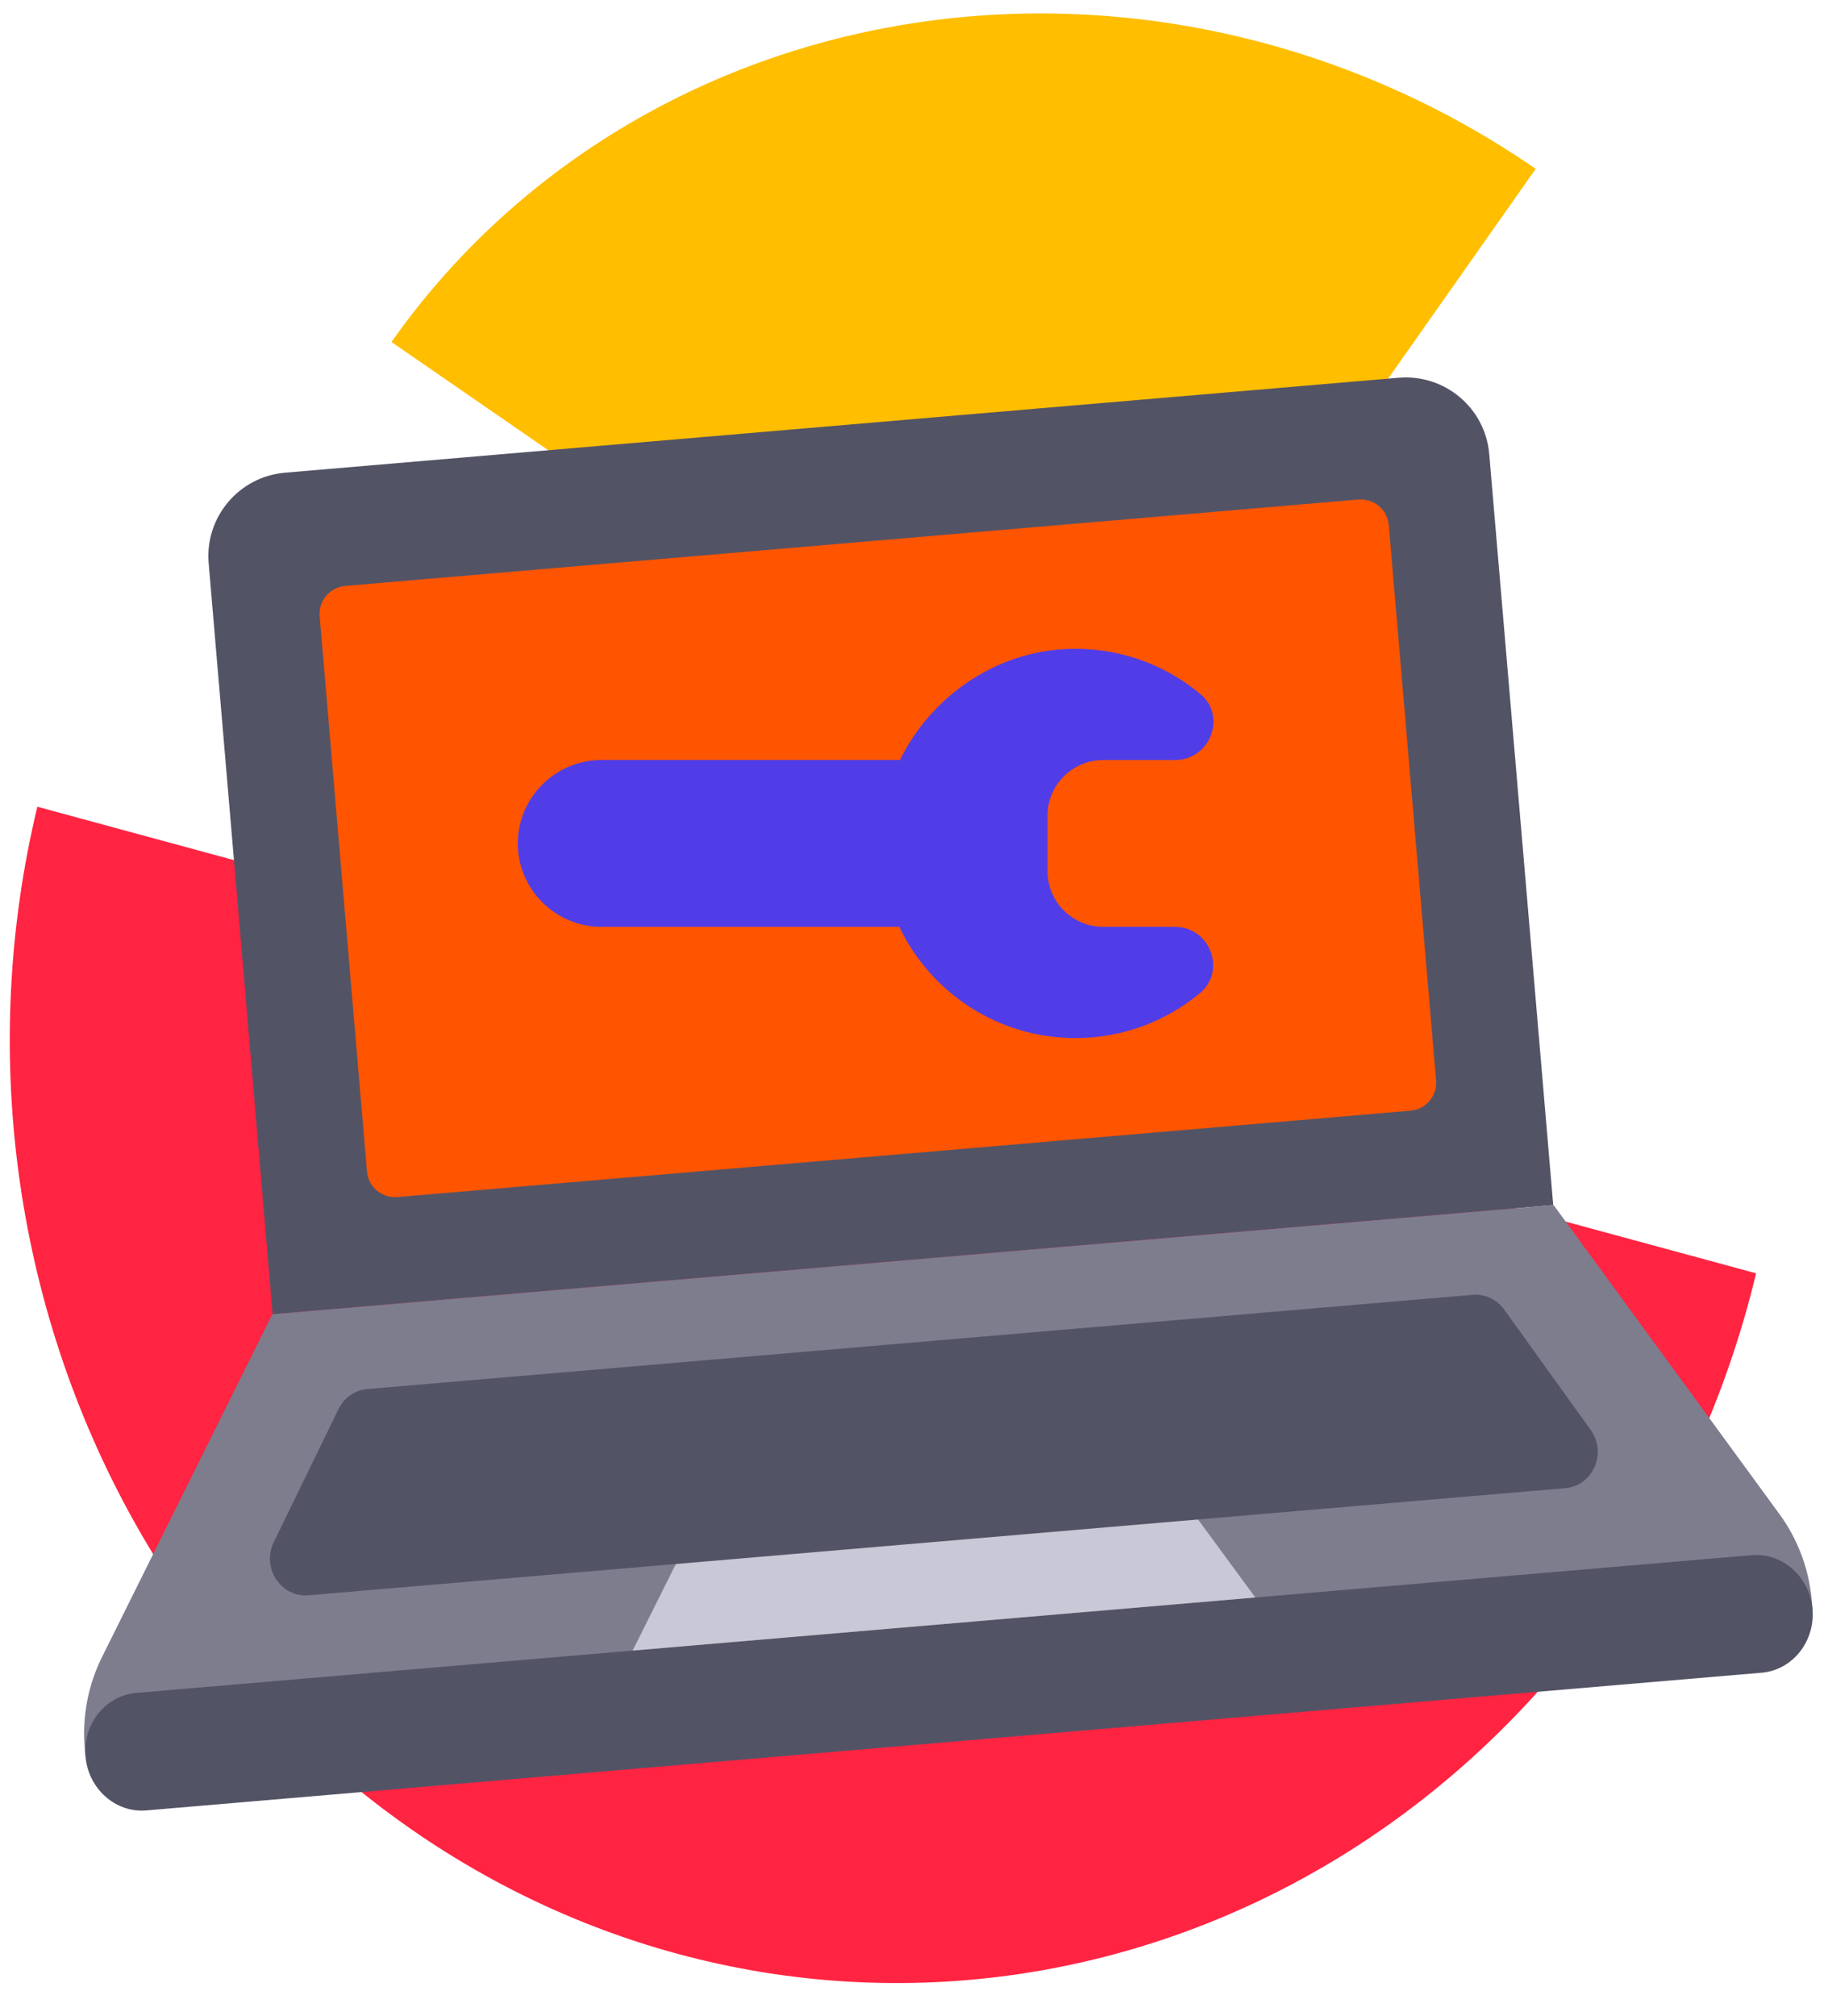 <svg width="127" height="140" viewBox="0 0 127 140" fill="none" xmlns="http://www.w3.org/2000/svg">
<path d="M2.594 56.026C0.592 64.359 0.154 73.029 1.305 81.542C2.456 90.055 5.174 98.244 9.302 105.64C13.431 113.037 18.89 119.497 25.368 124.652C31.845 129.806 39.215 133.554 47.056 135.682C54.896 137.809 63.054 138.275 71.064 137.052C79.074 135.828 86.779 132.94 93.738 128.552C100.698 124.164 106.776 118.362 111.626 111.478C116.476 104.593 120.003 96.761 122.005 88.428L62.299 72.227L2.594 56.026Z" fill="#FF2442"/>
<path d="M106.692 11.727C94.01 2.978 78.51 -0.67 63.602 1.585C48.693 3.841 35.598 11.814 27.197 23.752L75.015 56.737L106.692 11.727Z" fill="#FFBE00"/>
<path d="M107.91 83.69L18.942 91.272L14.497 39.115C14.224 35.915 16.6 33.099 19.805 32.826L97.169 26.233C100.374 25.96 103.192 28.332 103.465 31.533L107.91 83.69Z" fill="#535366"/>
<path d="M97.983 77.135L27.616 83.132C26.537 83.224 25.587 82.435 25.497 81.37L22.208 42.785C22.118 41.72 22.92 40.781 23.999 40.689L94.365 34.692C95.444 34.6 96.394 35.39 96.484 36.455L99.773 75.04C99.864 76.105 99.062 77.044 97.983 77.135Z" fill="#FF5400"/>
<path d="M18.916 91.274L7.086 115.08C6.117 117.028 5.703 119.212 5.888 121.386L5.939 121.978L125.923 111.752L125.873 111.161C125.688 108.986 124.91 106.904 123.625 105.147L107.937 83.688L18.916 91.274Z" fill="#7D7D8E"/>
<path d="M122.4 116.163L10.157 125.729C8.028 125.91 6.13 124.222 5.939 121.978C5.747 119.733 7.333 117.748 9.461 117.567L121.705 108.001C123.834 107.819 125.732 109.508 125.923 111.752C126.114 113.997 124.529 115.982 122.4 116.163Z" fill="#535366"/>
<path d="M81.632 64.367H76.654C74.513 64.367 72.779 62.638 72.779 60.505V56.643C72.779 54.509 74.513 52.781 76.654 52.781H81.646C84.055 52.781 85.251 49.753 83.406 48.21C80.939 46.144 77.721 44.941 74.217 45.067C69.124 45.25 64.671 48.401 62.524 52.781H41.785C38.589 52.781 35.974 55.388 35.974 58.574C35.974 61.76 38.589 64.367 41.785 64.367H62.48C64.657 68.93 69.31 72.091 74.716 72.091C78.004 72.091 81.014 70.92 83.358 68.978C85.229 67.425 84.067 64.367 81.632 64.367Z" fill="#503DE8"/>
<path d="M87.213 110.94L43.953 114.627L51.245 100.029L77.555 97.787L87.213 110.94Z" fill="#C8C8D6"/>
<path d="M108.75 103.348L21.44 110.789C19.518 110.953 18.154 108.879 19.017 107.104L23.524 97.849C23.908 97.061 24.661 96.538 25.515 96.465L102.309 89.921C103.162 89.848 103.993 90.236 104.505 90.947L110.513 99.306C111.666 100.909 110.675 103.184 108.75 103.348Z" fill="#535366"/>
</svg>
